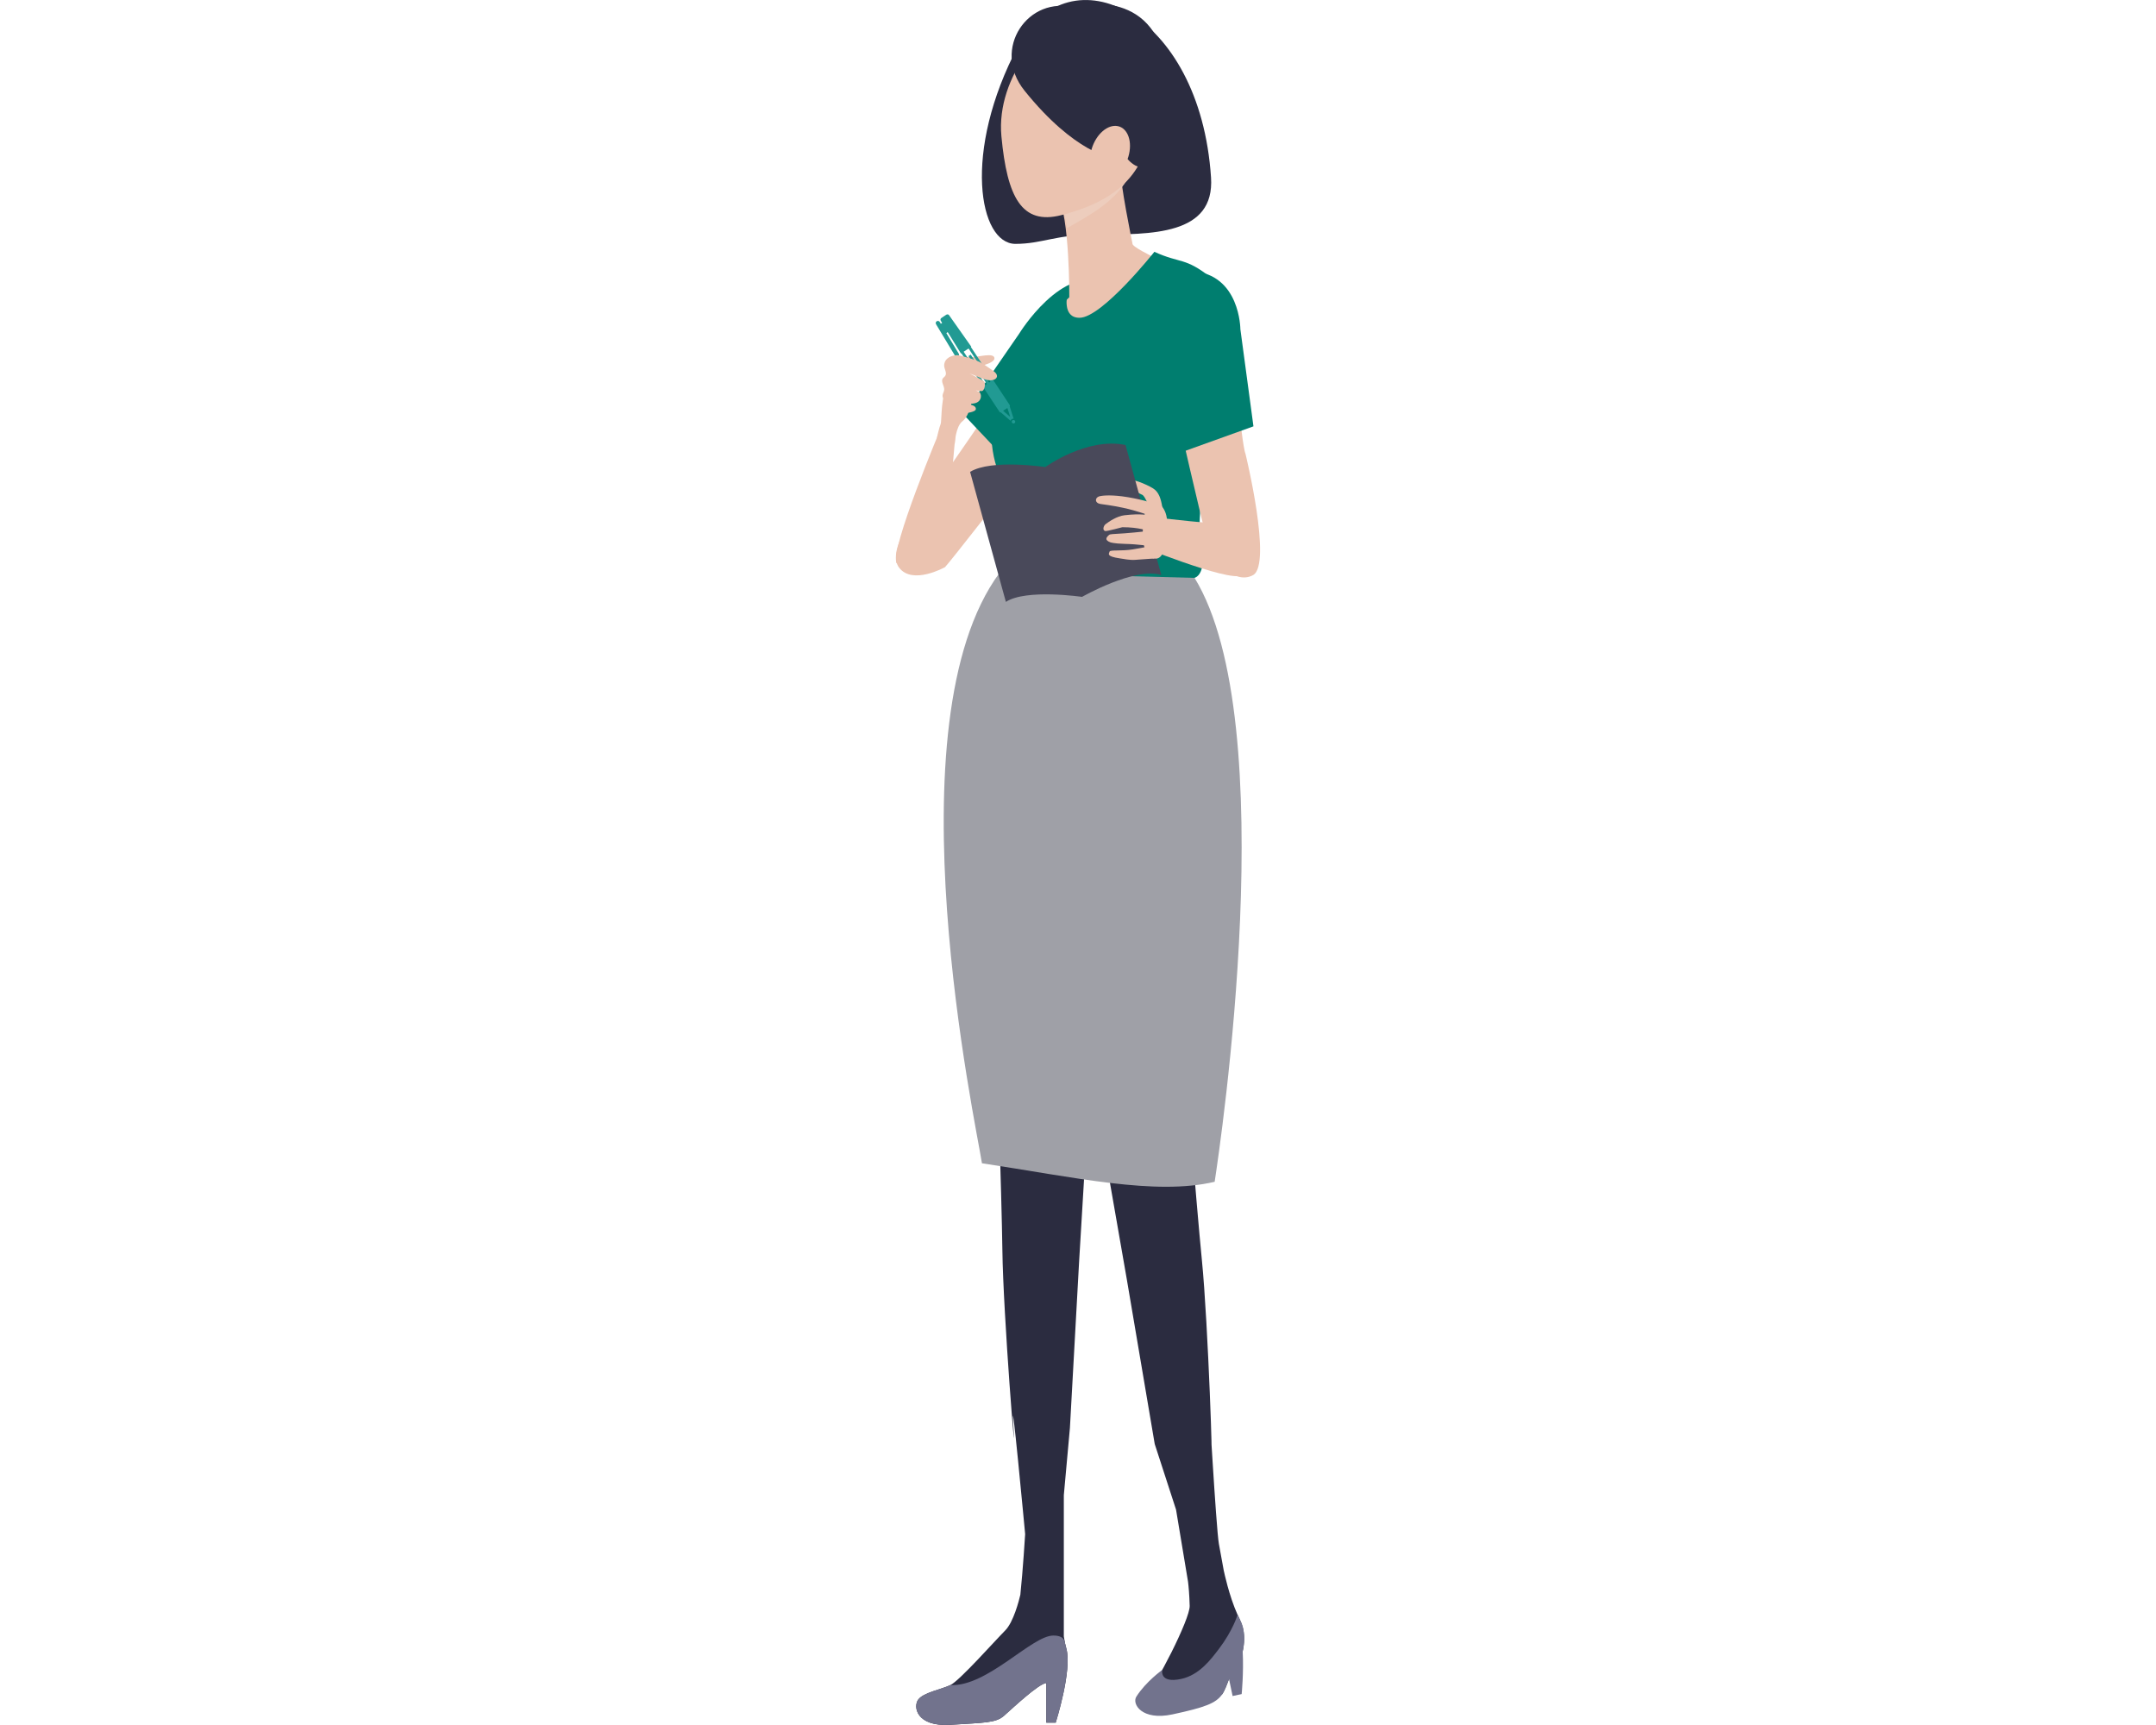 <svg width="80" height="64" viewBox="0 0 80 64" fill="none" xmlns="http://www.w3.org/2000/svg">
<path d="M34.1 18.909C34.375 18.667 39.608 10.928 39.608 10.928C39.608 10.928 40.293 9.391 41.679 9.9C43.066 10.409 42.32 11.737 42.32 11.737C42.32 11.737 35.66 20.374 35.067 21.041C35.067 21.041 33.864 21.718 33.362 21.061C32.861 20.405 34.1 18.909 34.1 18.909Z" fill="#EBC3B0"/>
<path d="M35.752 15.375L37.815 12.383C37.815 12.383 39.402 9.781 41.048 10.488C42.694 11.193 41.046 13.541 41.046 13.541L37.802 17.55L35.752 15.378V15.375Z" fill="#007E6F"/>
<path d="M37.787 1.688C35.688 5.651 36.334 9.048 37.678 9.048C38.672 9.048 39.171 8.702 40.634 8.702C42.745 8.702 45.078 8.727 44.936 6.585C44.531 0.413 39.672 -1.874 37.787 1.688Z" fill="#2B2C40"/>
<path d="M46.012 60.098C45.981 60.04 45.953 59.981 45.925 59.92C45.925 59.92 45.925 59.918 45.923 59.915C45.6 59.198 45.416 58.3 45.416 58.3H45.414C45.338 57.898 45.274 57.526 45.228 57.282C45.121 56.687 44.826 51.288 44.928 53.303C45.03 55.318 44.836 49.13 44.595 46.731C44.406 44.841 43.872 38.201 43.872 38.201L43.49 34.838L39.42 35.298C39.562 36.55 40.402 38.677 40.402 38.677L40.631 40.704L41.814 47.482L42.847 53.575L43.638 56.01L44.083 58.684C44.106 58.874 44.132 59.162 44.144 59.579C44.16 60.073 42.857 62.592 42.565 62.815L45.335 62.879C45.569 62.561 45.681 61.821 45.956 61.739C45.956 61.739 46.386 60.839 46.009 60.103L46.012 60.098Z" fill="#2B2C40"/>
<path d="M36.952 34.436V37.819C36.952 37.819 37.169 44.48 37.194 46.378C37.224 48.79 37.728 54.959 37.604 52.947C37.479 50.932 38.039 56.918 38.039 56.918C38.039 56.918 37.955 58.277 37.861 59.167C37.812 59.378 37.606 60.185 37.298 60.493C36.942 60.849 35.604 62.357 35.266 62.518C34.927 62.681 34.276 62.792 34.075 63.052C33.874 63.312 33.993 64.072 35.266 63.993C36.538 63.912 36.952 63.925 37.255 63.657C37.558 63.39 38.535 62.467 38.825 62.441V63.912H39.173C39.173 63.912 39.789 61.978 39.568 61.164C39.55 61.101 39.535 61.035 39.519 60.968V60.963C39.502 60.882 39.486 60.798 39.474 60.714V55.473L39.7 52.98L40.041 46.81L40.453 39.944V37.903C40.453 37.903 41.048 35.698 41.048 34.436H36.952Z" fill="#2B2C40"/>
<path d="M39.173 63.912H38.825V62.441C38.535 62.467 37.558 63.39 37.255 63.657C36.952 63.925 36.54 63.912 35.266 63.993C33.993 64.075 33.874 63.311 34.075 63.052C34.276 62.792 34.927 62.678 35.266 62.518C36.627 62.591 38.288 60.676 39.087 60.681C39.509 60.681 39.507 60.917 39.519 60.963V60.968C39.535 61.034 39.55 61.101 39.568 61.164C39.789 61.978 39.173 63.912 39.173 63.912Z" fill="#72738D"/>
<path d="M39.245 7.262C39.695 8.03 39.677 11.027 39.677 11.027C37.604 13.009 43.173 13.698 44.386 10.607C44.534 10.233 41.957 9.259 42.02 9.03C42.02 9.03 41.545 6.75 41.555 6.058C41.565 5.366 39.438 7.137 39.242 7.262H39.245Z" fill="#EBC3B0"/>
<path d="M39.608 10.928C38.959 11.696 36.782 13.966 36.782 15.963C36.782 17.522 37.369 17.932 37.532 18.815C37.713 19.784 36.693 20.639 37.084 21.252C37.746 22.287 41.348 21.949 44.32 21.44C44.32 21.44 44.788 21.349 44.58 20.237C44.282 18.654 45.073 16.344 45.315 14.622C45.556 12.9 45.923 11.083 44.941 10.305C43.959 9.529 43.821 9.791 42.834 9.343C42.834 9.343 40.891 11.79 40.056 11.79C39.402 11.79 39.606 10.928 39.606 10.928H39.608Z" fill="#007E6F"/>
<g style="mix-blend-mode:multiply">
<path d="M39.593 8.463C40.504 7.946 41.427 7.448 41.903 6.514C41.55 6.885 40.936 6.656 40.44 6.786C40.227 6.842 40.005 6.898 39.827 7.028C39.639 7.165 39.542 7.366 39.568 7.598C39.509 7.613 39.438 7.636 39.415 7.699C39.395 7.758 39.428 7.819 39.451 7.87C39.529 8.033 39.568 8.285 39.593 8.465V8.463Z" fill="#EDCDBD"/>
</g>
<path d="M39.837 0.848C38.886 0.678 36.947 2.794 37.158 5.056C37.37 7.318 37.912 8.358 39.38 7.982C42.008 7.31 42.679 5.941 42.779 3.962C42.878 1.983 42.552 1.334 39.837 0.848Z" fill="#EBC3B0"/>
<path d="M45.964 59.994C45.951 59.968 45.938 59.946 45.928 59.92C45.928 59.92 45.928 59.918 45.925 59.915C45.925 59.915 45.92 59.905 45.918 59.897C45.928 59.92 45.729 60.52 45.228 61.177C44.931 61.566 44.503 62.146 43.826 62.291C42.999 62.467 43.129 61.953 43.129 61.953C43.129 61.958 42.526 62.38 42.165 62.948C41.992 63.22 42.369 63.848 43.501 63.607C44.724 63.344 45.106 63.194 45.34 62.876C45.444 62.736 45.523 62.513 45.605 62.301L45.737 62.925L46.073 62.853C46.073 62.853 46.152 62.052 46.111 61.279C46.185 60.953 46.22 60.5 46.014 60.098C45.996 60.065 45.981 60.029 45.964 59.994Z" fill="#72738D"/>
<path d="M40.268 0.179L39.932 0.301C39.932 0.301 39.909 0.296 39.896 0.291C38.166 -0.198 36.764 1.81 38.016 3.364C39.886 5.69 41.262 5.855 41.262 5.855L41.183 5.155C41.275 5.249 41.377 5.356 41.494 5.476C41.522 5.504 41.992 6.242 42.344 6.188C42.748 6.127 42.773 5.45 42.959 5.089C43.224 4.573 43.295 4.082 43.315 3.667C43.509 -0.444 40.268 0.179 40.268 0.179Z" fill="#2B2C40"/>
<path d="M40.507 5.527C40.344 6.074 40.517 6.583 40.893 6.664C41.27 6.743 41.705 6.364 41.868 5.817C42.031 5.27 41.858 4.761 41.481 4.68C41.104 4.601 40.669 4.98 40.507 5.527Z" fill="#EBC3B0"/>
<path d="M46.213 16.828C46.06 16.497 45.658 12.057 45.658 12.057C45.658 12.057 45.651 10.376 44.178 10.282C42.705 10.188 42.85 11.704 42.85 11.704C42.85 11.704 44.671 19.784 44.943 20.631C44.943 20.631 45.77 21.735 46.495 21.338C47.218 20.942 46.213 16.828 46.213 16.828Z" fill="#EBC3B0"/>
<path d="M45.895 19.448C45.666 19.527 42.593 19.168 42.593 19.168L42.102 20.181C42.102 20.181 45.567 21.593 46.07 21.349" fill="#EBC3B0"/>
<path d="M46.51 15.815L46.025 12.213C46.025 12.213 46.017 10.175 44.231 10.06C42.445 9.946 42.62 11.783 42.62 11.783L43.699 16.828L46.51 15.818V15.815Z" fill="#007E6F"/>
<path d="M44.325 21.44L37.09 21.252C32.971 26.824 36.227 41.763 36.436 43.159C39.87 43.678 42.867 44.365 45.071 43.846C45.282 42.45 47.62 26.821 44.325 21.44Z" fill="#9FA0A7"/>
<path d="M43.132 18.84C43.079 18.509 43.005 18.255 42.783 18.118C42.562 17.98 41.87 17.67 41.776 17.851C41.682 18.031 42.404 18.369 42.404 18.369C42.509 18.466 42.626 18.774 42.626 18.774C42.633 19.087 43.185 19.168 43.135 18.838L43.132 18.84Z" fill="#EBC3B0"/>
<path d="M41.763 16.51C40.326 16.21 38.786 17.329 38.786 17.329C38.786 17.329 36.787 17.024 35.996 17.507L37.324 22.331C38.072 21.84 40.15 22.145 40.15 22.145C40.15 22.145 42.102 21.028 43.091 21.333L41.763 16.51Z" fill="#49495A"/>
<path d="M42.829 18.675C42.829 18.675 42.231 18.492 41.641 18.415C41.14 18.352 40.86 18.39 40.773 18.42C40.626 18.474 40.616 18.665 40.832 18.698C40.926 18.713 41.252 18.749 41.674 18.84C42.213 18.955 42.646 19.125 42.646 19.125C42.646 19.125 42.368 19.039 41.72 19.117C41.445 19.151 41.145 19.352 41.023 19.448C40.946 19.509 40.895 19.675 41.013 19.703C41.066 19.715 41.646 19.56 41.646 19.56C42.264 19.56 42.615 19.698 42.615 19.698C42.615 19.698 42.262 19.746 41.725 19.787C41.257 19.822 41.201 19.807 41.15 19.85C41.053 19.932 40.972 20.036 41.203 20.122C41.203 20.122 41.338 20.168 41.72 20.178C42.269 20.191 42.671 20.262 42.671 20.262C42.671 20.262 42.458 20.313 42.04 20.382C41.623 20.451 41.193 20.395 41.173 20.463C41.145 20.547 41.043 20.641 41.544 20.715C41.687 20.736 41.931 20.787 42.119 20.771C42.562 20.736 42.829 20.723 42.829 20.723V18.672V18.675Z" fill="#EBC3B0"/>
<path d="M43.251 19.036C43.122 18.672 42.867 18.583 42.641 18.685C42.414 18.787 42.145 20.774 42.905 20.725C43.322 20.7 43.404 19.463 43.251 19.034V19.036Z" fill="#EBC3B0"/>
<path d="M35.12 20.733C35.041 20.504 35.474 15.907 35.474 15.907L34.927 15.846C34.927 15.846 33.006 20.402 33.268 20.898" fill="#EBC3B0"/>
<path d="M36.095 14.561C36.085 14.375 35.265 13.882 35.085 14.421C34.904 14.96 34.945 15.652 34.901 15.741C34.858 15.83 34.764 16.24 34.764 16.24L35.428 16.459C35.428 16.459 35.454 15.825 35.718 15.624C35.983 15.423 36.108 14.747 36.097 14.561H36.095Z" fill="#EBC3B0"/>
<path d="M35.09 13.373C35.398 13.228 35.901 13.246 36.054 13.251C36.263 13.258 36.911 13.055 36.899 13.302C36.886 13.548 35.843 13.683 35.629 13.752" fill="#EBC3B0"/>
<path d="M37.553 15.683C37.573 15.713 37.611 15.721 37.642 15.701C37.672 15.68 37.68 15.642 37.66 15.612C37.639 15.584 37.601 15.573 37.571 15.594C37.54 15.614 37.532 15.652 37.553 15.683Z" fill="#219A93"/>
<path d="M35.441 13.202C35.464 13.241 35.513 13.251 35.551 13.23C35.551 13.23 35.551 13.23 35.553 13.23C35.589 13.207 35.599 13.159 35.576 13.123L35.116 12.358L35.166 12.322L35.657 13.116L35.673 13.106L36.487 14.34C36.487 14.34 36.482 14.365 36.489 14.375L37.09 15.283C37.1 15.299 37.118 15.304 37.133 15.299L37.494 15.609C37.502 15.586 37.517 15.566 37.54 15.551C37.563 15.535 37.589 15.53 37.611 15.533L37.466 15.077C37.466 15.077 37.479 15.047 37.469 15.032L36.868 14.123C36.868 14.123 36.848 14.105 36.838 14.105L36.024 12.872L36.039 12.861L35.217 11.696C35.194 11.661 35.149 11.653 35.113 11.676L34.93 11.798C34.894 11.821 34.887 11.867 34.91 11.902L34.958 11.981L34.91 12.012L34.869 11.945C34.846 11.907 34.798 11.897 34.759 11.918C34.721 11.94 34.711 11.989 34.731 12.027L35.439 13.202H35.441ZM37.222 15.24L37.38 15.136L37.484 15.467L37.22 15.24H37.222ZM35.757 13.05L35.94 12.93L36.752 14.159L36.703 14.192L36.019 13.156L35.935 13.213L36.619 14.248L36.571 14.281L35.759 13.052L35.757 13.05Z" fill="#219A93"/>
<path d="M36.846 13.752C36.413 13.467 36.421 13.391 35.568 13.18C35.311 13.164 35.059 13.286 35.034 13.533C35.019 13.676 35.156 13.831 35.072 13.948C35.047 13.983 35.009 14.004 34.983 14.039C34.899 14.162 35.049 14.319 35.034 14.467C35.026 14.543 34.971 14.614 34.973 14.691C34.978 14.767 35.039 14.831 35.047 14.907C35.054 14.971 35.026 15.032 35.026 15.095C35.026 15.22 35.093 15.301 35.194 15.339C35.296 15.378 35.418 15.362 35.556 15.355C35.909 15.334 36.194 15.281 36.209 15.184C36.23 15.06 36.044 15.006 35.851 14.983C35.963 14.983 36.072 14.981 36.146 14.966C36.408 14.92 36.441 14.678 36.36 14.569C36.337 14.536 36.278 14.51 36.207 14.485C36.298 14.5 36.38 14.51 36.416 14.51C36.545 14.51 36.586 14.202 36.499 14.141C36.421 14.085 36.184 13.96 35.975 13.856C36.204 13.93 36.421 14.06 36.655 14.101C36.955 14.154 37.141 13.948 36.843 13.752H36.846Z" fill="#EBC3B0"/>
</svg>
